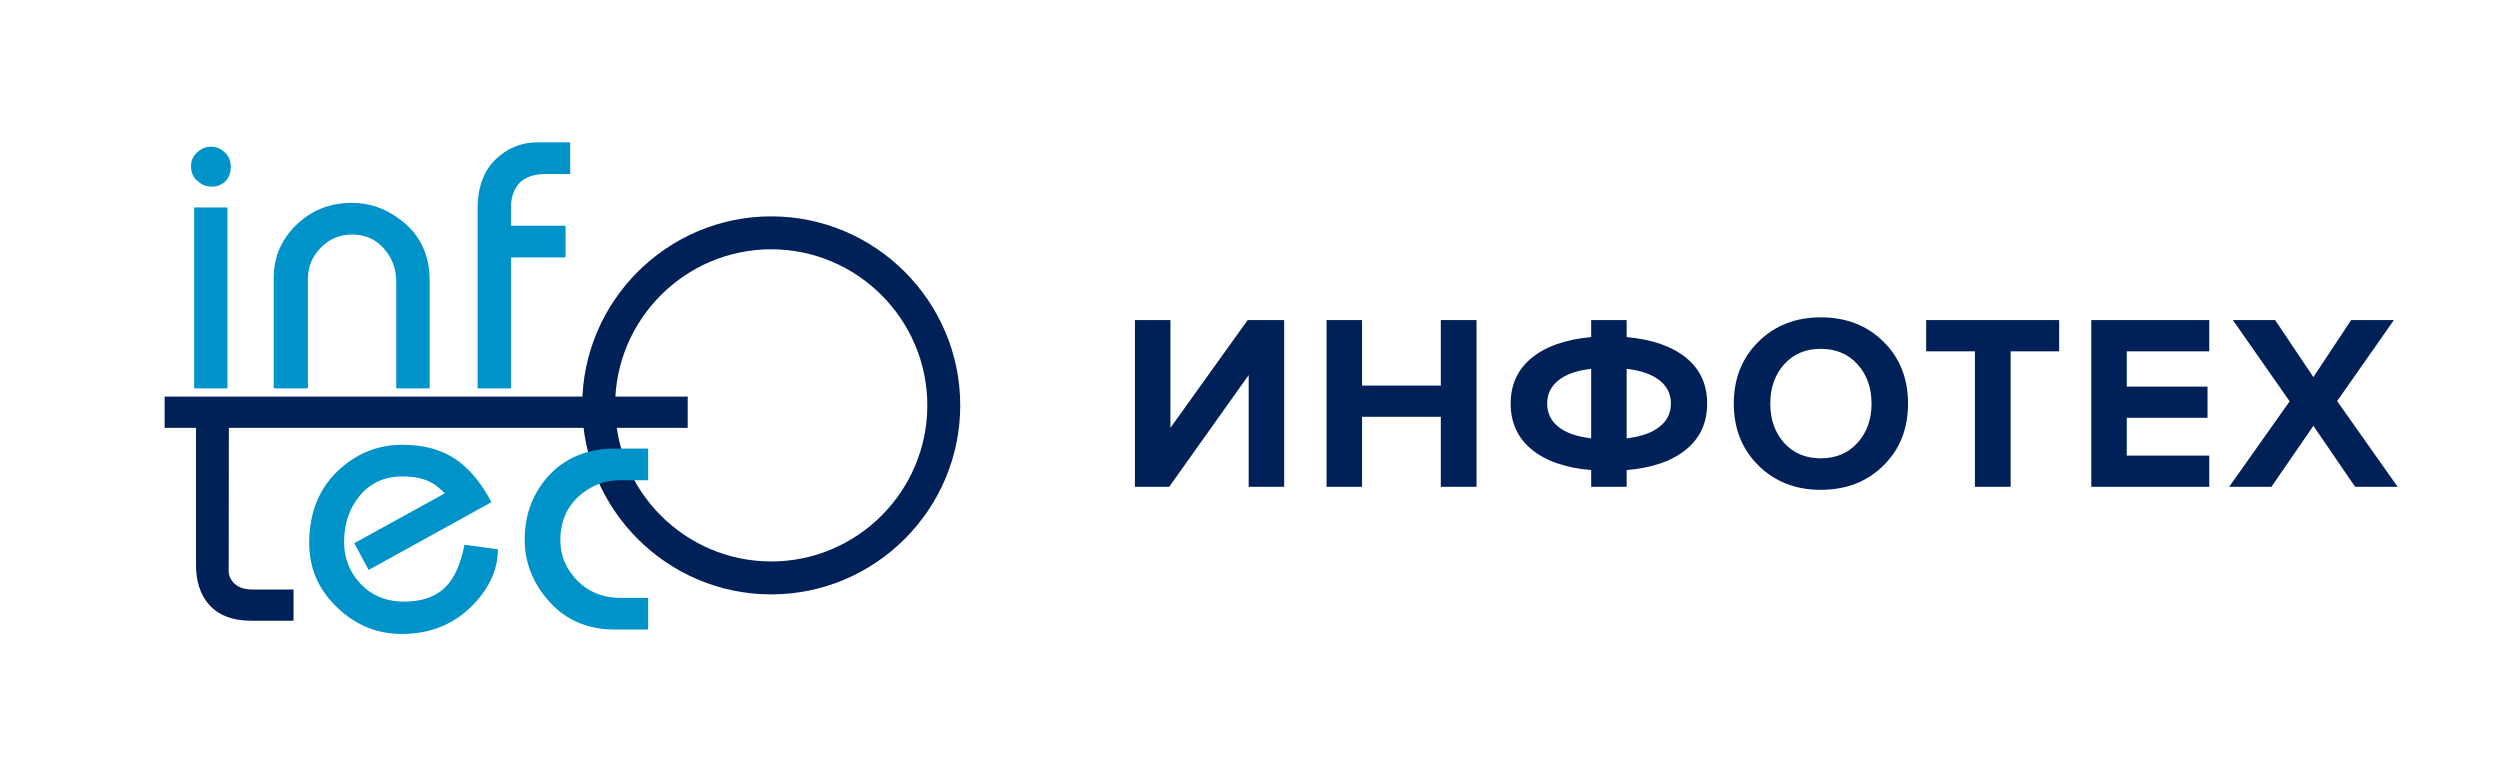 <?xml version="1.0" encoding="UTF-8"?>
<!DOCTYPE svg PUBLIC "-//W3C//DTD SVG 1.0//EN" "http://www.w3.org/TR/2001/REC-SVG-20010904/DTD/svg10.dtd">
<!-- Creator: CorelDRAW 2018 (64-Bit) -->
<svg xmlns="http://www.w3.org/2000/svg" xml:space="preserve" width="50.271mm" height="15.61mm" version="1.0" style="shape-rendering:geometricPrecision; text-rendering:geometricPrecision; image-rendering:optimizeQuality; fill-rule:evenodd; clip-rule:evenodd"
viewBox="0 0 5027.08 1561.04"
 xmlns:xlink="http://www.w3.org/1999/xlink">
 <defs>
  <style type="text/css">
   <![CDATA[
    .fil0 {fill:none}
    .fil2 {fill:#002157}
    .fil3 {fill:#0093C9}
    .fil1 {fill:#002157;fill-rule:nonzero}
   ]]>
  </style>
 </defs>
 <g id="Слой_x0020_1">
  <g id="_590078618640">
   <g id="Group-6">
    <rect id="Rectangle" class="fil0" width="5027.08" height="1561.04"/>
    <path id="ИНФОТЕХ" class="fil1" d="M2351.01 978.96l159.86 -224.71 0 224.71 71.38 0 0 -335.31 -73.39 0 -155.34 216.67 0 -216.67 -71.38 0 0 335.31 68.87 0zm387.84 0l0 -140.76 158.35 0 0 140.76 71.89 0 0 -335.31 -71.89 0 0 131.71 -158.35 0 0 -131.71 -71.39 0 0 335.31 71.39 0zm532.11 0l0 -33.68c51.28,-4.36 91.08,-18.1 119.4,-41.23 28.32,-23.12 42.47,-53.95 42.47,-92.49 0,-38.55 -14.15,-69.29 -42.47,-92.25 -28.32,-22.96 -68.12,-36.78 -119.4,-41.47l0 0 0 -34.19 -71.38 0 0 34.19c-51.28,4.69 -91.08,18.6 -119.4,41.72 -28.31,23.12 -42.47,53.79 -42.47,92 0,38.54 14.16,69.37 42.47,92.49 28.32,23.13 68.12,36.87 119.4,41.23l0 0 0 33.68 71.38 0zm0 -97.53l0 -139.75c28.82,3.35 50.86,11.06 66.11,23.12 15.25,12.07 22.87,27.65 22.87,46.76 0,19.1 -7.71,34.68 -23.12,46.75 -15.08,12.06 -37.04,19.77 -65.86,23.12l0 0zm-71.38 0c-28.82,-3.35 -50.78,-11.06 -65.86,-23.12 -15.08,-12.07 -22.62,-27.65 -22.62,-46.75 0,-19.11 7.54,-34.69 22.62,-46.76 15.08,-12.06 37.04,-19.77 65.86,-23.12l0 0 0 139.75zm461.74 103.56c50.94,0 92.91,-16.25 125.92,-48.76 33.02,-32.51 49.52,-74.07 49.52,-124.67 0,-50.61 -16.5,-92.17 -49.52,-124.68 -33.01,-32.5 -74.98,-48.76 -125.92,-48.76 -50.61,0 -92.42,16.34 -125.43,49.02 -33.01,32.67 -49.52,74.14 -49.52,124.42 0,50.27 16.51,91.74 49.52,124.42 33.01,32.67 74.82,49.01 125.43,49.01zm0 -63.34c-30.5,0 -55.13,-10.39 -73.9,-31.17 -18.44,-20.78 -27.65,-47.09 -27.65,-78.92 0,-31.84 9.3,-58.15 27.9,-78.93 18.6,-20.78 43.15,-31.17 73.65,-31.17 30.49,0 55.13,10.39 73.89,31.17 18.77,20.78 28.16,47.09 28.16,78.93 0,31.83 -9.39,58.14 -28.16,78.92 -18.76,20.78 -43.4,31.17 -73.89,31.17zm381.8 57.31l0 -272.47 97.53 0 0 -62.84 -267.44 0 0 62.84 98.03 0 0 272.47 71.88 0zm399.4 0l0 -62.84 -165.89 0 0 -75.91 162.38 0 0 -62.84 -162.38 0 0 -70.88 165.89 0 0 -62.84 -237.27 0 0 335.31 237.27 0zm124.93 0l84.45 -122.66 83.95 122.66 85.47 0 -121.66 -172.43 114.11 -162.88 -85.96 0 -75.91 114.62 -76.91 -114.62 -84.96 0 114.12 163.38 -121.66 171.93 84.96 0z"/>
   </g>
   <g>
    <g>
     <path class="fil2" d="M394.09 1136.16l0 -275.76 -63.08 0 0 -62.91 1051.83 0 0 62.91 -134.53 -0.01 -67.06 0 -721.09 -0.06 -0.36 288.18c0,9.86 4.41,18.31 12.24,25.57 7.81,7.22 19.43,11.35 35.44,11.35l82.73 0 0 62.85 -84.23 0c-38.86,0 -67.76,-11.34 -86.78,-33.66 -16.64,-19.55 -25.11,-45.66 -25.11,-78.45l0 -0.01z"/>
     <path class="fil2" d="M1550.78 435.1c209.33,0 380.07,170.74 380.07,380.07 0,209.33 -170.74,380.07 -380.07,380.07 -209.35,0 -380.07,-170.74 -380.07,-380.07 0.01,-209.33 170.74,-380.07 380.07,-380.07zm0 66.2c172.86,0 313.87,141 313.87,313.86 0,172.87 -141.01,313.87 -313.87,313.87 -172.87,0 -313.87,-140.99 -313.87,-313.87 0,-172.88 141,-313.87 313.87,-313.87l0 0.01z"/>
     <path class="fil3" d="M1055 1085.27c0,-49.27 15.47,-91.47 46.43,-126.59 34,-37.8 78.93,-56.62 135,-56.62l66.86 0 0 63.7 -57.98 0c-26.77,0 -51.63,8.72 -74.35,26.27 -29.56,22.99 -44.28,54.59 -44.28,94.77 0,28.44 9.9,53.69 29.7,75.93 23.33,26.41 54.04,39.55 92.23,39.55l54.68 0 0 63.68 -66.86 0c-57.1,0 -102.77,-20.72 -137.18,-62.16 -29.53,-35.51 -44.24,-75.06 -44.24,-118.53l-0.01 0zm-342.71 7.07l182.2 -100.32c-10.66,-10.48 -19.29,-17.54 -26.02,-20.98 -15.61,-8.71 -35.28,-13.01 -59.12,-13.01 -36.67,0 -65.99,13.64 -87.81,41.06 -19.8,24.65 -29.68,55.09 -29.68,91.11 0,31.33 10.39,58.63 31.2,81.74 22.83,25.14 52.53,37.8 89.21,37.8 36.92,0 65.08,-10.12 84.5,-30.33 17.26,-17.56 29.68,-45.63 37.16,-84.04l67.25 9.24c0,39.17 -16,75.68 -47.96,109.54 -38.17,40.44 -86.66,60.65 -145.66,60.65 -49.6,0 -93,-17.94 -130.17,-53.69 -37.17,-35.77 -55.69,-78.73 -55.69,-128.77 0,-63.17 20.93,-113.2 62.81,-150.24 35.88,-31.83 77.51,-47.73 124.84,-47.73 41.48,0 76.63,9.34 105.55,28.16 28.56,19.22 52.92,48.39 73.22,87.32l-246.78 136.2 -29.05 -53.69 0 -0.02zm-328.25 -758.83c0,-10.6 4.07,-19.58 12.32,-27.02 8.12,-7.58 17.51,-11.51 28.17,-11.51 10.15,0 19.41,3.93 27.54,11.51 7.99,7.45 11.91,17.06 11.91,28.94 0,11.99 -3.54,21.61 -10.39,28.42 -7.74,7.72 -16.88,11.52 -27.54,11.52 -11.16,0 -20.8,-3.8 -28.93,-11.52 -8.74,-6.83 -13.08,-17.08 -13.08,-30.35l0 0.01zm6.35 447.54l0 -363.9 66.87 0 0 363.9 -66.87 0zm159.96 0l0 -222.14c0,-41.94 15.21,-77.57 45.68,-106.88 30.45,-29.44 67.75,-44.11 111.9,-44.11 35.14,0 67.63,11.37 97.32,34.12 39.2,29.31 58.74,70.25 58.74,122.8l0 216.19 -67.24 0 0 -214.66c0,-25.66 -8.25,-47.9 -24.88,-66.58 -16.62,-18.83 -37.93,-28.18 -63.95,-28.18 -24.75,0 -45.8,8.85 -63.18,26.65 -17.12,17.83 -25.63,38.54 -25.63,62.16l0 220.61 -68.77 0 0 0.01 0.01 0.01zm409.98 0l0 -361.14c0,-47.14 14.58,-82.64 43.9,-106.26 22.2,-18.33 47.71,-27.42 76.53,-27.42l65.72 0 0 63.68 -48.34 0c-24.22,0 -42.13,6.07 -53.79,18.19 -9.14,9.62 -14.71,23.27 -16.76,41.09l0 44.72 109.63 0 0 63.68 -109.63 0 0 263.46 -67.27 0 0 -0.01 0.01 0.01z"/>
    </g>
   </g>
  </g>
 </g>
</svg>
